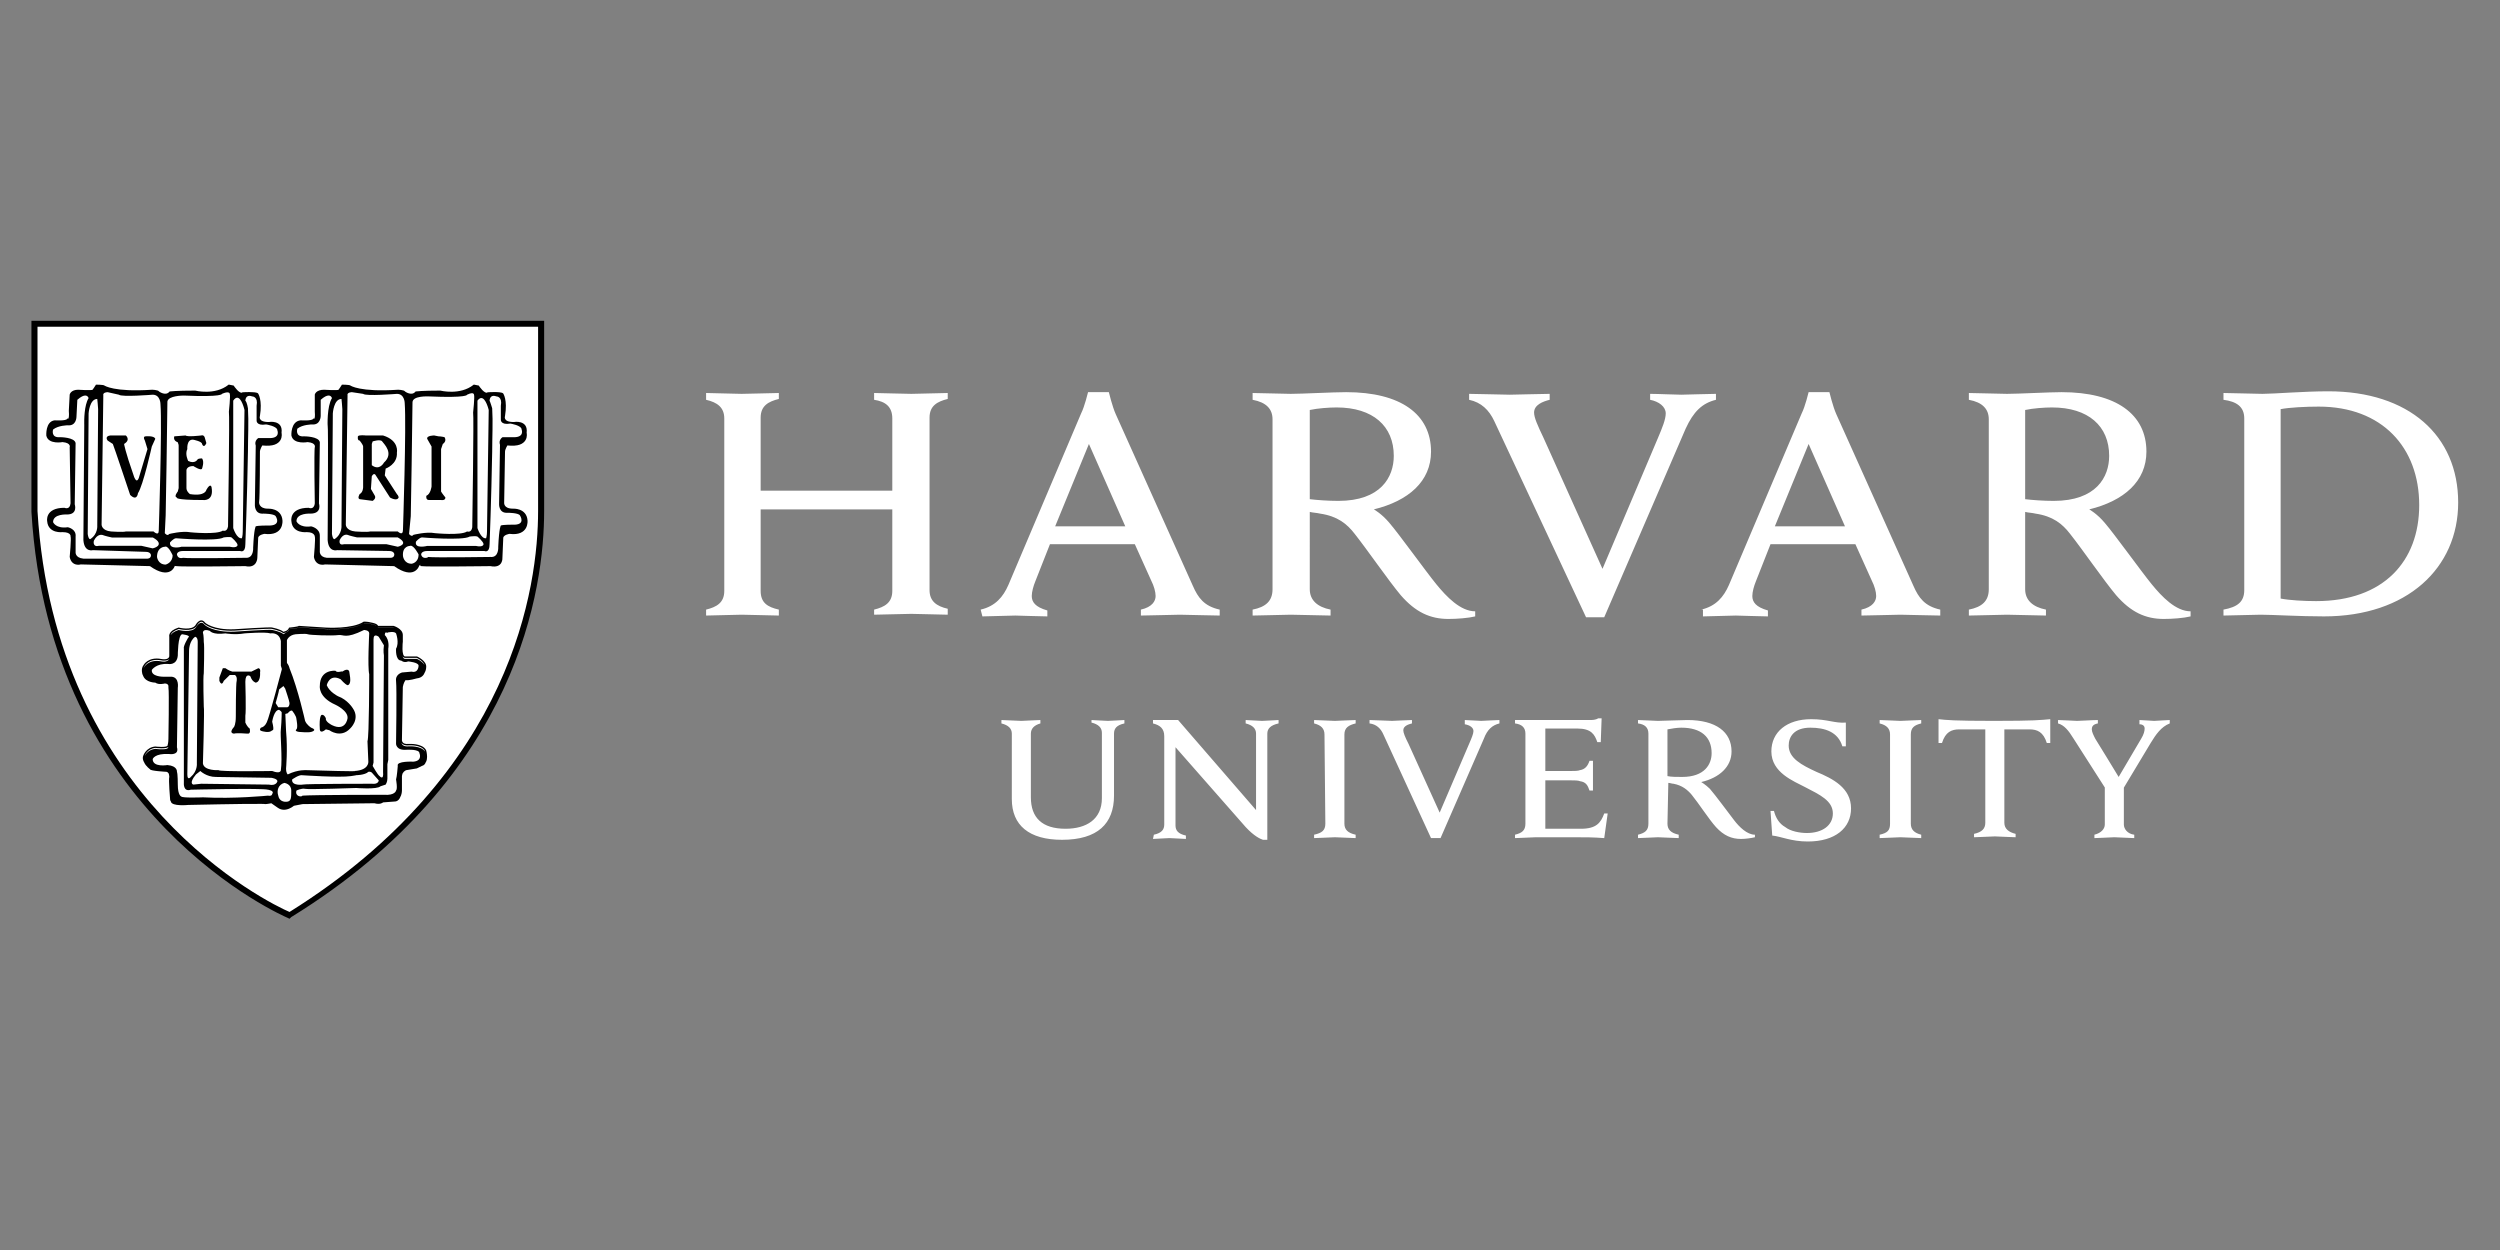 <svg width="240" height="120" viewBox="0 0 240 120" fill="none" xmlns="http://www.w3.org/2000/svg">
<rect x="0" y="0" width="240" height="120" fill="#808080" stroke="none"/>
<g clip-path="url(#clip0_4082_6231)">
<path d="M97.135 70.428C97.135 69.939 96.802 69.613 96.137 69.45V69.123C96.469 69.123 97.716 69.205 98.049 69.205C98.299 69.205 99.546 69.123 99.878 69.123V69.45C99.296 69.613 98.964 69.939 98.964 70.428V76.544C98.964 78.501 100.044 79.561 102.289 79.561C104.285 79.561 105.781 78.664 105.781 76.626V70.347C105.781 69.857 105.449 69.531 104.784 69.368V69.123C105.033 69.123 106.031 69.205 106.363 69.205C106.696 69.205 107.694 69.123 107.943 69.123V69.45C107.195 69.613 106.945 69.939 106.945 70.428V76.381C106.945 79.072 105.366 80.621 101.957 80.621C98.797 80.621 97.134 79.235 97.134 76.707L97.135 70.428ZM110.77 80.132C111.518 79.969 111.768 79.642 111.768 79.153V70.673C111.768 69.939 111.352 69.613 110.687 69.45V69.123H113.098L120.581 77.767V70.428C120.581 69.939 120.248 69.612 119.583 69.449V69.123C119.833 69.123 120.83 69.205 121.163 69.205C121.496 69.205 122.493 69.123 122.743 69.123V69.449C121.994 69.612 121.662 69.939 121.662 70.428V80.621H121.246C120.997 80.539 120.415 80.294 119.583 79.397L112.848 71.732V79.234C112.848 79.724 113.098 80.05 113.846 80.213V80.539C113.597 80.539 112.599 80.457 112.266 80.457C111.934 80.457 110.936 80.539 110.687 80.539L110.77 80.132ZM169.968 77.848H170.3C170.466 78.501 170.799 79.072 171.381 79.398C171.88 79.805 172.794 79.969 173.46 79.969C174.956 79.969 175.954 79.235 175.954 78.093C175.954 76.87 174.707 76.299 173.293 75.565C172.212 74.994 170.051 74.179 170.051 72.14C170.051 70.265 171.547 69.042 173.875 69.042C175.455 69.042 176.12 69.449 177.201 69.368V71.651H176.868C176.453 70.265 175.206 69.857 173.792 69.857C172.212 69.857 171.714 70.754 171.714 71.57C171.714 72.793 172.961 73.445 174.374 74.097C175.954 74.75 177.7 75.647 177.7 77.604C177.7 79.479 176.203 80.784 173.543 80.784C171.963 80.784 170.965 80.295 170.134 80.213L169.968 77.848ZM202.144 75.728L199.068 70.917C198.569 70.102 198.153 69.612 197.571 69.449V69.123C197.987 69.123 199.151 69.205 199.4 69.205C199.733 69.205 200.897 69.123 201.396 69.123V69.449C200.98 69.531 200.814 69.694 200.814 70.02C200.814 70.265 200.98 70.591 201.146 70.917C201.312 71.162 203.391 74.587 203.391 74.587L205.553 70.917C205.802 70.509 205.885 70.183 205.885 69.939C205.885 69.694 205.719 69.531 205.386 69.531V69.123C205.719 69.123 206.55 69.205 206.8 69.205C207.049 69.205 207.964 69.123 208.296 69.123V69.449C207.465 69.775 206.966 70.509 206.467 71.325L203.724 75.891M203.89 75.32V79.153C203.89 79.561 204.222 80.05 204.888 80.132V80.458C204.555 80.458 203.308 80.376 202.975 80.376C202.643 80.376 201.479 80.458 201.063 80.458V80.132C201.728 79.969 202.061 79.561 202.061 79.153V75.484M145.442 69.123H152.592C152.842 69.123 153.174 69.123 153.424 68.96H153.756L153.673 71.243H153.341C153.091 70.509 152.759 69.939 151.428 69.939H148.352V74.016H150.763C151.096 74.016 151.511 74.016 151.678 73.934C152.177 73.853 152.426 73.526 152.592 73.037H152.925V75.891H152.592C152.426 75.402 152.26 75.076 151.678 74.994C151.511 74.913 151.096 74.913 150.763 74.913H148.352V79.561H151.761C153.257 79.561 153.673 78.99 154.006 78.093H154.338L154.006 80.458C152.925 80.376 152.26 80.376 151.013 80.376H147.437C147.105 80.376 145.858 80.458 145.442 80.458V80.132C146.107 79.969 146.44 79.724 146.44 79.072V70.428C146.44 69.857 146.107 69.531 145.442 69.45L145.442 69.123ZM127.15 70.509C127.15 69.939 126.818 69.612 126.153 69.449V69.123C126.568 69.123 127.732 69.205 128.148 69.205C128.481 69.205 129.728 69.123 130.143 69.123V69.449C129.478 69.612 129.063 69.857 129.063 70.509V79.071C129.063 79.642 129.395 79.968 130.143 80.131V80.457C129.728 80.457 128.564 80.376 128.148 80.376C127.815 80.376 126.568 80.457 126.153 80.457V80.131C126.901 79.968 127.233 79.724 127.233 79.071L127.15 70.509ZM181.444 70.509C181.444 69.939 181.111 69.612 180.446 69.449V69.123C180.862 69.123 182.109 69.205 182.441 69.205C182.774 69.205 184.021 69.123 184.437 69.123V69.449C183.772 69.612 183.439 69.857 183.439 70.509V79.071C183.439 79.642 183.772 79.968 184.437 80.131V80.457C184.021 80.457 182.857 80.376 182.441 80.376C182.109 80.376 180.862 80.457 180.446 80.457V80.131C181.194 79.968 181.444 79.724 181.444 79.071V70.509ZM191.421 69.205C187.513 69.205 186.848 69.123 186.099 69.041V71.325H186.432C186.764 70.265 187.346 70.02 188.095 70.02H190.589V78.99C190.589 79.561 190.256 79.887 189.508 80.05V80.376C189.924 80.376 191.171 80.294 191.504 80.294C191.836 80.294 193.083 80.376 193.499 80.376V80.05C192.834 79.887 192.418 79.56 192.418 78.99V70.02H194.829C195.578 70.02 196.16 70.265 196.492 71.325H196.825V69.041C195.91 69.123 195.328 69.205 191.421 69.205ZM160.076 79.071C160.076 79.642 160.408 79.968 161.157 80.131V80.457C160.741 80.457 159.494 80.376 159.161 80.376C158.829 80.376 157.665 80.457 157.249 80.457V80.131C157.914 79.968 158.247 79.724 158.247 79.071V70.428C158.247 69.857 157.914 69.531 157.249 69.449V69.123C157.665 69.123 158.829 69.205 159.161 69.205C159.743 69.205 161.323 69.123 161.988 69.123C164.732 69.123 166.228 70.265 166.228 72.14C166.228 73.608 165.064 74.668 163.318 75.076C163.318 75.076 163.734 75.32 164.15 75.728C164.649 76.299 165.979 78.093 166.478 78.745C166.977 79.397 167.725 80.132 168.473 80.132V80.376C168.141 80.458 167.559 80.539 167.143 80.539C166.228 80.539 165.48 80.213 164.732 79.398C164.067 78.664 163.069 77.114 162.404 76.299C161.988 75.81 161.489 75.402 160.658 75.239C160.492 75.239 160.325 75.157 160.159 75.157L160.076 79.071ZM160.076 74.505C160.408 74.586 160.99 74.586 161.489 74.586C163.651 74.586 164.316 73.363 164.316 72.303C164.316 70.754 163.318 69.857 161.406 69.857C160.99 69.857 160.491 69.938 160.076 70.02V74.505ZM132.805 70.509C132.556 69.938 132.14 69.53 131.475 69.449V69.123C131.89 69.123 133.304 69.204 133.636 69.204C133.886 69.204 135.133 69.123 135.549 69.123V69.449C135.216 69.53 134.717 69.694 134.717 70.101C134.717 70.346 134.884 70.754 135.216 71.406L138.209 78.011L141.036 71.406C141.286 70.835 141.452 70.427 141.452 70.183C141.452 69.857 141.119 69.612 140.62 69.53V69.123C140.953 69.123 141.868 69.204 142.2 69.204C142.45 69.204 143.53 69.123 143.946 69.123V69.449C143.281 69.612 142.782 70.02 142.45 70.917L138.292 80.457H137.378L132.805 70.509ZM143.447 40.419C142.948 39.359 142.2 38.626 141.036 38.381V37.81C141.784 37.81 144.362 37.892 144.944 37.892C145.443 37.892 147.937 37.81 148.768 37.81V38.381C148.103 38.544 147.272 38.87 147.272 39.604C147.272 40.093 147.604 40.827 148.186 42.05L153.84 54.608L159.161 42.05C159.577 41.072 159.91 40.256 159.91 39.685C159.91 39.033 159.245 38.544 158.413 38.381V37.81C159.161 37.81 160.824 37.892 161.406 37.892C161.905 37.892 163.901 37.81 164.732 37.81V38.381C163.402 38.707 162.57 39.522 161.822 41.153L154.006 59.256H152.26L143.447 40.419ZM67.785 58.522C68.783 58.278 69.531 57.87 69.531 56.728V40.175C69.531 39.115 68.866 38.626 67.785 38.381V37.728C68.284 37.728 70.612 37.81 71.194 37.81C71.859 37.81 74.27 37.728 74.769 37.728V38.299C73.772 38.544 73.023 38.952 73.023 40.093V47.106H85.661V40.175C85.661 39.033 84.996 38.544 83.915 38.381V37.728C84.414 37.728 86.825 37.81 87.49 37.81C88.072 37.81 90.4 37.728 90.982 37.728V38.299C89.984 38.544 89.236 38.952 89.236 40.093V56.647C89.236 57.707 89.901 58.196 90.982 58.441V59.011C90.483 59.011 88.072 58.93 87.49 58.93C86.825 58.93 84.497 59.011 83.915 59.011V58.522C84.912 58.278 85.661 57.87 85.661 56.728V48.9H73.023V56.728C73.023 57.87 73.688 58.278 74.769 58.522V59.093C74.27 59.093 71.776 59.011 71.194 59.011C70.612 59.011 68.367 59.093 67.785 59.093V58.522ZM213.454 58.522C214.784 58.278 215.449 57.788 215.449 56.647V40.175C215.449 39.033 214.701 38.544 213.454 38.381V37.728C214.202 37.728 216.53 37.81 217.195 37.81C218.276 37.81 221.186 37.565 223.514 37.565C231.247 37.565 235.985 41.806 235.985 48.248C235.985 54.526 231.08 59.174 223.098 59.174C220.77 59.174 218.11 59.011 217.029 59.011C216.364 59.011 214.202 59.093 213.454 59.093V58.522ZM218.941 57.462C219.773 57.625 221.186 57.707 222.35 57.707C228.835 57.707 232.244 53.874 232.244 48.492C232.244 42.947 228.669 39.034 222.599 39.034C221.352 39.034 219.773 39.115 218.941 39.278V57.462ZM125.738 56.565C125.738 57.625 126.487 58.278 127.734 58.522V59.093C126.986 59.093 124.658 59.011 123.909 59.011C123.327 59.011 120.999 59.093 120.251 59.093V58.522C121.498 58.278 122.163 57.707 122.163 56.565V40.256C122.163 39.278 121.581 38.626 120.251 38.381V37.729C120.999 37.729 123.244 37.81 123.909 37.81C124.99 37.81 127.983 37.647 129.231 37.647C134.469 37.647 137.379 39.767 137.379 43.355C137.379 46.209 135.217 48.085 131.891 48.9C131.891 48.9 132.639 49.308 133.388 50.205C134.302 51.265 136.88 54.853 137.878 56.076C138.875 57.299 140.206 58.686 141.619 58.686V59.175C140.954 59.338 139.873 59.419 139.042 59.419C137.296 59.419 135.882 58.767 134.469 57.136C133.305 55.75 131.226 52.733 130.062 51.265C129.314 50.286 128.399 49.553 126.736 49.308C126.404 49.226 126.071 49.226 125.739 49.145L125.738 56.565ZM125.738 47.922C126.404 48.003 127.484 48.085 128.482 48.085C132.556 48.085 133.803 45.802 133.803 43.763C133.803 40.909 131.808 39.115 128.316 39.115C127.568 39.115 126.487 39.196 125.738 39.359V47.922ZM194.415 56.565C194.415 57.625 195.164 58.278 196.411 58.522V59.093C195.663 59.093 193.335 59.011 192.669 59.011C192.087 59.011 189.759 59.093 189.011 59.093V58.522C190.258 58.278 190.923 57.707 190.923 56.565V40.256C190.923 39.278 190.341 38.626 189.011 38.381V37.729C189.759 37.729 192.004 37.81 192.669 37.81C193.75 37.81 196.743 37.647 197.908 37.647C203.146 37.647 206.056 39.767 206.056 43.355C206.056 46.209 203.894 48.085 200.568 48.9C200.568 48.9 201.316 49.308 202.065 50.205C202.979 51.265 205.557 54.853 206.555 56.076C207.552 57.299 208.883 58.686 210.296 58.686V59.175C209.631 59.338 208.55 59.419 207.719 59.419C205.973 59.419 204.559 58.767 203.146 57.136C201.982 55.75 199.903 52.733 198.739 51.265C197.991 50.286 197.076 49.553 195.413 49.308C195.081 49.226 194.748 49.226 194.415 49.145L194.415 56.565ZM194.415 47.922C195.081 48.003 196.161 48.085 197.159 48.085C201.233 48.085 202.48 45.802 202.48 43.763C202.48 40.909 200.485 39.115 196.993 39.115C196.245 39.115 195.164 39.196 194.415 39.359V47.922ZM94.143 58.522C95.557 58.196 96.305 57.299 96.804 56.157L103.788 39.686C104.121 39.033 104.453 37.647 104.453 37.647H106.449C106.449 37.647 106.781 39.033 107.114 39.767L114.514 56.239C115.013 57.381 115.595 58.196 117.091 58.522V59.093C116.26 59.093 113.849 59.011 113.267 59.011C112.685 59.011 110.357 59.093 109.525 59.093V58.522C110.606 58.278 110.939 57.707 110.939 57.218C110.939 56.81 110.772 56.239 110.523 55.75L108.943 52.243H100.795L99.382 55.831C99.215 56.239 99.049 56.81 99.049 57.218C99.049 57.788 99.382 58.278 100.545 58.604V59.175C99.797 59.175 97.885 59.093 97.469 59.093L94.31 59.175L94.143 58.522ZM108.028 50.531L104.536 42.621L101.294 50.531H108.028ZM163.318 58.522C164.731 58.196 165.479 57.299 165.978 56.157L172.962 39.686C173.295 39.033 173.627 37.647 173.627 37.647H175.623C175.623 37.647 175.955 39.033 176.288 39.767L183.688 56.239C184.187 57.381 184.769 58.196 186.265 58.522V59.093C185.434 59.093 183.023 59.011 182.441 59.011C181.859 59.011 179.531 59.093 178.699 59.093V58.522C179.78 58.278 180.113 57.707 180.113 57.218C180.113 56.81 179.946 56.239 179.697 55.75L178.117 52.243H169.969L168.556 55.831C168.389 56.239 168.223 56.81 168.223 57.218C168.223 57.788 168.556 58.278 169.72 58.604V59.175C168.971 59.175 167.059 59.093 166.643 59.093L163.484 59.175V58.522H163.318ZM177.119 50.531L173.627 42.621L170.385 50.531H177.119Z" fill="white"/>
<path d="M3.349 31.125H51.987V49.146C51.987 57.381 48.827 74.913 27.875 87.96C27.875 87.96 5.094 78.665 3.348 49.146L3.349 31.125Z" fill="white"/>
<path d="M19.343 59.555C19.221 59.55 19.115 59.61 19.03 59.683C18.863 59.824 18.764 60.019 18.759 60.03C18.573 60.285 18.183 60.349 17.828 60.339C17.474 60.329 17.169 60.25 17.169 60.25L17.149 60.245L17.13 60.251C16.62 60.418 16.393 60.63 16.3 60.813C16.253 60.905 16.242 60.988 16.242 61.047C16.242 61.094 16.248 61.115 16.251 61.129V62.997C16.233 63.1 16.184 63.163 16.117 63.207C16.048 63.252 15.957 63.276 15.865 63.285C15.681 63.304 15.503 63.266 15.503 63.266H15.501C14.862 63.141 14.423 63.288 14.15 63.47C13.881 63.649 13.774 63.858 13.77 63.865C13.496 64.228 13.678 64.738 13.678 64.738V64.741C13.695 64.787 13.716 64.831 13.739 64.871C13.739 64.872 13.742 64.881 13.742 64.881C13.992 65.533 14.907 65.532 14.907 65.532C15.239 65.777 15.821 65.614 15.821 65.614C15.992 65.614 16.091 65.683 16.152 65.771C16.183 65.891 16.169 66.012 16.169 66.012L16.167 66.026L16.17 66.039C16.176 66.061 16.187 66.174 16.193 66.329C16.198 66.484 16.201 66.688 16.203 66.924C16.206 67.398 16.204 67.999 16.199 68.59C16.189 69.772 16.168 70.914 16.168 70.914C16.168 71.313 16.089 71.546 16.089 71.546L16.086 71.556V71.567C16.086 71.587 16.079 71.597 16.056 71.615C16.034 71.632 15.994 71.652 15.941 71.665C15.835 71.693 15.683 71.704 15.53 71.704C15.225 71.704 14.915 71.664 14.915 71.664L14.907 71.662L14.899 71.664C14.033 71.749 13.765 72.511 13.762 72.519V72.521C13.693 72.679 13.699 72.84 13.746 72.984C13.769 73.057 13.803 73.126 13.841 73.191C13.996 73.561 14.408 73.851 14.408 73.851C14.408 74.014 15.988 74.094 15.988 74.094C16.084 74.118 16.149 74.184 16.198 74.263C16.203 74.278 16.208 74.291 16.212 74.306C16.251 74.449 16.251 74.583 16.251 74.583C16.239 74.627 16.235 74.675 16.232 74.746C16.228 74.825 16.227 74.923 16.229 75.032C16.232 75.252 16.245 75.52 16.261 75.781C16.292 76.302 16.334 76.791 16.334 76.791L16.336 76.794V76.797C16.345 76.849 16.37 76.894 16.402 76.934C16.402 76.934 16.404 76.948 16.404 76.948C16.487 77.438 18.067 77.275 18.067 77.275C18.067 77.275 23.604 77.149 25.1 77.173C25.314 77.176 25.445 77.183 25.465 77.194C25.632 77.194 26.048 77.112 26.048 77.112L26.63 77.52C26.863 77.698 27.106 77.749 27.328 77.735C27.372 77.733 27.417 77.727 27.459 77.719C27.886 77.644 28.21 77.356 28.21 77.356L29.041 77.194C29.207 77.194 35.943 77.112 35.943 77.112C36.525 77.275 36.774 77.03 36.774 77.03L37.854 76.948C37.895 76.948 37.934 76.945 37.971 76.939C38.235 76.891 38.371 76.684 38.442 76.482C38.463 76.442 38.485 76.401 38.5 76.361C38.588 76.123 38.586 75.889 38.586 75.889V74.51C38.6 74.401 38.626 74.316 38.654 74.239C38.806 73.977 39.018 73.932 39.018 73.932L40.015 73.768L40.515 73.524C40.707 73.477 40.808 73.346 40.866 73.187C40.881 73.164 40.897 73.142 40.908 73.118C40.977 72.974 40.998 72.807 40.998 72.648C40.998 72.331 40.912 72.038 40.912 72.038L40.91 72.032L40.908 72.025C40.726 71.668 40.306 71.523 39.944 71.46C39.581 71.397 39.262 71.418 39.262 71.418H39.26C38.86 71.458 38.709 71.345 38.64 71.235C38.571 71.125 38.586 71.006 38.586 71.006V71.001L38.671 65.948C38.703 65.758 38.76 65.607 38.815 65.484C38.88 65.362 38.935 65.288 38.935 65.288C39.185 65.37 40.015 65.124 40.015 65.124C40.493 65.077 40.692 64.79 40.779 64.552C40.786 64.539 40.798 64.525 40.804 64.511C40.914 64.285 40.913 64.078 40.913 64.071C40.958 63.752 40.731 63.487 40.506 63.309C40.279 63.129 40.043 63.025 40.043 63.025L40.03 63.019H38.862C38.83 63.012 38.804 62.995 38.776 62.96C38.748 62.923 38.721 62.869 38.702 62.803C38.662 62.672 38.643 62.495 38.638 62.319C38.628 61.969 38.669 61.627 38.669 61.627L38.671 61.622V60.966C38.671 60.649 38.44 60.426 38.222 60.288C38.005 60.149 37.791 60.087 37.791 60.087L37.781 60.084H36.298C36.265 60.029 36.227 59.976 36.172 59.94C36.098 59.894 36.013 59.859 35.931 59.832C35.768 59.779 35.618 59.759 35.618 59.759C35.347 59.675 34.944 59.676 34.944 59.676H34.923L34.905 59.687C34.387 60.039 33.479 60.186 32.705 60.237C31.93 60.287 31.29 60.248 31.29 60.248L28.682 60.082L28.659 60.103C28.667 60.096 28.651 60.109 28.624 60.117C28.597 60.126 28.558 60.137 28.515 60.146C28.428 60.164 28.318 60.182 28.21 60.197C27.993 60.227 27.786 60.248 27.786 60.248L27.744 60.251L27.729 60.292C27.657 60.503 27.44 60.576 27.44 60.576L27.211 60.652C27.059 60.526 26.822 60.43 26.597 60.362C26.36 60.292 26.163 60.253 26.154 60.251C26.152 60.25 26.15 60.249 26.149 60.248C26.141 60.245 26.133 60.243 26.126 60.241C26.112 60.238 26.099 60.236 26.082 60.235C26.048 60.232 26.005 60.231 25.951 60.23C25.843 60.229 25.696 60.232 25.522 60.238C25.174 60.25 24.719 60.272 24.267 60.297C23.363 60.348 22.471 60.41 22.469 60.41C21.438 60.451 20.742 60.288 20.305 60.119C19.867 59.949 19.694 59.778 19.694 59.778C19.584 59.631 19.463 59.56 19.343 59.555ZM19.338 59.689C19.411 59.692 19.495 59.732 19.592 59.864L19.593 59.867L19.597 59.872C19.597 59.872 19.798 60.066 20.254 60.243C20.71 60.42 21.426 60.585 22.474 60.544H22.479C22.479 60.544 23.371 60.482 24.275 60.431C24.727 60.406 25.181 60.384 25.527 60.372C25.7 60.367 25.847 60.363 25.951 60.364C26.003 60.364 26.044 60.367 26.071 60.369C26.082 60.37 26.09 60.371 26.095 60.372L26.099 60.375L26.118 60.38C26.118 60.38 26.324 60.42 26.56 60.49C26.795 60.56 27.062 60.667 27.166 60.769L27.195 60.797L27.484 60.703C27.484 60.703 27.661 60.602 27.781 60.425C27.689 60.645 27.461 60.721 27.461 60.721L27.213 60.885C26.963 60.64 26.131 60.477 26.131 60.477C26.048 60.396 22.473 60.64 22.473 60.64C20.394 60.721 19.645 59.988 19.645 59.988C19.23 59.418 18.814 60.232 18.814 60.232C18.398 60.803 17.151 60.477 17.151 60.477C16.691 60.628 16.485 60.812 16.389 60.968C16.396 60.94 16.406 60.908 16.424 60.874C16.496 60.732 16.69 60.542 17.166 60.383C17.192 60.39 17.47 60.463 17.827 60.473C18.2 60.483 18.641 60.424 18.871 60.108L18.874 60.105L18.877 60.1C18.877 60.1 18.978 59.903 19.119 59.783C19.19 59.723 19.266 59.686 19.338 59.689ZM34.964 59.812C34.993 59.812 35.37 59.816 35.589 59.888L35.595 59.89L35.6 59.891C35.6 59.891 35.742 59.911 35.891 59.96C35.965 59.984 36.041 60.015 36.1 60.052C36.11 60.058 36.115 60.065 36.123 60.071C35.923 59.95 35.61 59.905 35.61 59.905C35.361 59.824 34.944 59.824 34.944 59.824C33.863 60.558 31.285 60.396 31.285 60.396L28.708 60.232C28.626 60.312 27.823 60.393 27.804 60.394C27.807 60.389 27.812 60.384 27.815 60.379C27.827 60.378 28.018 60.359 28.231 60.329C28.341 60.314 28.453 60.296 28.546 60.277C28.592 60.267 28.633 60.256 28.668 60.245C28.687 60.238 28.702 60.227 28.718 60.219L31.282 60.38C31.282 60.38 31.932 60.422 32.716 60.371C33.491 60.32 34.399 60.184 34.964 59.812ZM36.266 60.218H37.76C37.765 60.219 37.883 60.264 38.021 60.334C37.882 60.266 37.771 60.232 37.771 60.232H36.274C36.272 60.227 36.268 60.223 36.266 60.218ZM38.049 60.348C38.085 60.367 38.114 60.377 38.151 60.401C38.161 60.407 38.17 60.416 38.181 60.423C38.136 60.395 38.092 60.37 38.049 60.348ZM38.642 62.994C38.651 63.009 38.658 63.026 38.669 63.04C38.712 63.095 38.769 63.138 38.84 63.151L38.846 63.153H39.999C40.009 63.157 40.216 63.251 40.421 63.414C40.565 63.528 40.692 63.672 40.749 63.83C40.601 63.595 40.326 63.415 40.158 63.322C40.074 63.275 40.015 63.25 40.015 63.25H38.853C38.751 63.23 38.685 63.131 38.642 62.994ZM16.279 63.242C16.07 63.63 15.488 63.494 15.488 63.494C14.241 63.249 13.826 64.066 13.826 64.066C13.814 64.08 13.808 64.096 13.798 64.112C13.817 64.052 13.842 63.993 13.882 63.941L13.889 63.931C13.889 63.931 13.984 63.744 14.23 63.58C14.476 63.416 14.869 63.278 15.476 63.396C15.476 63.396 15.67 63.439 15.881 63.417C15.987 63.406 16.1 63.381 16.195 63.318C16.226 63.298 16.253 63.271 16.279 63.242ZM38.535 71.315C38.635 71.465 38.854 71.593 39.274 71.552C39.274 71.552 39.579 71.533 39.923 71.592C40.267 71.652 40.634 71.79 40.786 72.084C40.786 72.086 40.795 72.127 40.798 72.14C40.409 71.575 39.269 71.648 39.269 71.648C38.725 71.701 38.575 71.478 38.535 71.315ZM16.162 71.699C16.161 71.703 16.154 71.729 16.154 71.729C16.154 71.77 16.135 71.804 16.101 71.831C16.067 71.858 16.018 71.878 15.959 71.893C15.609 71.985 14.907 71.893 14.907 71.893C14.305 71.952 14.01 72.35 13.892 72.567C13.892 72.567 14.123 71.877 14.914 71.798C14.928 71.799 15.222 71.838 15.532 71.838C15.691 71.838 15.849 71.828 15.977 71.794C16.041 71.778 16.099 71.755 16.145 71.72C16.152 71.714 16.156 71.706 16.162 71.699ZM21.955 36.92L21.93 36.941C20.633 37.975 18.748 37.499 18.748 37.499L18.739 37.497H18.731C16.9 37.497 16.31 37.578 16.31 37.578L16.284 37.583L16.268 37.602C16.079 37.825 15.847 37.822 15.643 37.765C15.444 37.709 15.293 37.599 15.286 37.594C15.248 37.541 15.188 37.51 15.123 37.487C15.05 37.462 14.965 37.447 14.884 37.437C14.723 37.415 14.574 37.414 14.574 37.414H14.571L14.569 37.416C12.745 37.538 11.607 37.435 10.929 37.304C10.589 37.239 10.365 37.166 10.227 37.11C10.089 37.054 10.04 37.019 10.04 37.019L10.049 37.027C10.022 37.002 9.997 36.992 9.966 36.983C9.935 36.974 9.899 36.967 9.86 36.961C9.782 36.949 9.69 36.942 9.6 36.937C9.421 36.926 9.253 36.925 9.253 36.925H9.211L9.191 36.962C9.119 37.104 8.895 37.401 8.878 37.424C8.868 37.427 8.845 37.434 8.805 37.438C8.758 37.443 8.697 37.447 8.628 37.449C8.49 37.453 8.319 37.451 8.153 37.446C7.822 37.436 7.512 37.416 7.512 37.416L7.509 37.414H7.507C7.16 37.414 6.952 37.525 6.835 37.639C6.718 37.754 6.692 37.876 6.692 37.876L6.69 37.881L6.607 39.44V39.445C6.649 39.929 6.599 40.125 6.565 40.178C6.548 40.204 6.548 40.199 6.547 40.199L6.491 40.162L6.452 40.218C6.43 40.25 6.347 40.293 6.229 40.318C6.111 40.343 5.965 40.356 5.821 40.361C5.535 40.371 5.268 40.352 5.268 40.352L5.261 40.35L5.255 40.352C5.029 40.374 4.86 40.482 4.742 40.627C4.623 40.772 4.552 40.951 4.509 41.126C4.423 41.474 4.446 41.809 4.446 41.809V41.817C4.491 42.038 4.62 42.194 4.781 42.293C4.941 42.393 5.133 42.441 5.316 42.462C5.673 42.503 5.985 42.444 6.003 42.441H6.005C6.448 42.481 6.608 42.615 6.668 42.723C6.727 42.831 6.694 42.925 6.694 42.925L6.69 42.935V42.946C6.69 43.115 6.712 44.456 6.733 45.76C6.753 47.06 6.773 48.31 6.773 48.32C6.753 48.494 6.706 48.604 6.65 48.672C6.594 48.739 6.53 48.769 6.465 48.782C6.334 48.807 6.203 48.756 6.203 48.756L6.19 48.749H6.177C5.247 48.749 4.819 49.068 4.641 49.396C4.463 49.723 4.53 50.046 4.53 50.049C4.576 50.641 4.957 50.914 5.315 51.021C5.674 51.127 6.018 51.084 6.018 51.084L6.01 51.086C6.455 51.086 6.637 51.201 6.715 51.303C6.792 51.404 6.775 51.497 6.775 51.497L6.771 51.517L6.781 51.538C6.778 51.532 6.791 51.58 6.794 51.642C6.797 51.704 6.799 51.786 6.797 51.881C6.794 52.07 6.78 52.309 6.765 52.543C6.734 53.011 6.692 53.459 6.692 53.459V53.467L6.694 53.477C6.78 53.946 7.057 54.138 7.306 54.193C7.536 54.245 7.726 54.192 7.756 54.184H7.759L14.396 54.348C15.343 55.025 15.955 55.044 16.322 54.859C16.672 54.682 16.765 54.365 16.776 54.329L16.892 54.346C16.966 54.358 17.111 54.365 17.323 54.37C17.536 54.376 17.812 54.379 18.129 54.381C18.763 54.386 19.564 54.383 20.354 54.378C21.144 54.373 21.924 54.365 22.517 54.359C23.106 54.353 23.51 54.348 23.549 54.348H23.554C23.827 54.407 24.04 54.394 24.204 54.332C24.371 54.269 24.484 54.157 24.558 54.041C24.704 53.809 24.704 53.553 24.704 53.55V53.547L24.787 51.604C24.821 51.476 24.962 51.383 25.108 51.325C25.25 51.27 25.378 51.252 25.388 51.25C26.311 51.37 26.763 51.051 26.961 50.694C27.16 50.338 27.116 49.957 27.116 49.954V49.952C27.072 49.359 26.713 49.066 26.375 48.938C26.037 48.809 25.712 48.833 25.712 48.833L25.717 48.831C25.277 48.831 25.074 48.681 24.972 48.535C24.87 48.39 24.87 48.25 24.87 48.248V48.247C24.893 48.105 24.907 47.753 24.918 47.277C24.93 46.794 24.938 46.198 24.943 45.617C24.953 44.455 24.954 43.354 24.954 43.354C24.954 43.254 25.012 43.093 25.073 42.964C25.126 42.851 25.166 42.785 25.178 42.765C25.69 42.816 26.081 42.786 26.355 42.69C26.642 42.59 26.818 42.426 26.919 42.255C27.119 41.917 27.03 41.561 27.028 41.553C27.066 41.246 27.019 41.015 26.909 40.854C26.797 40.689 26.631 40.597 26.464 40.548C26.142 40.453 25.82 40.511 25.8 40.514C25.231 40.514 25.036 40.36 24.967 40.224C24.898 40.089 24.949 39.952 24.949 39.952L24.951 39.945L24.953 39.938C25.078 39.157 25.037 38.618 24.962 38.273C24.888 37.927 24.774 37.769 24.774 37.769L24.767 37.76L24.756 37.752C24.671 37.696 24.549 37.675 24.401 37.659C24.252 37.644 24.081 37.639 23.918 37.639C23.593 37.639 23.301 37.659 23.301 37.659L23.28 37.661L23.265 37.672C23.206 37.716 23.142 37.711 23.053 37.667C22.964 37.623 22.864 37.539 22.773 37.446C22.592 37.258 22.449 37.038 22.449 37.038L22.432 37.014L21.955 36.92ZM45.485 36.92L45.461 36.941C44.163 37.975 42.278 37.499 42.278 37.499L42.27 37.497H42.26C40.512 37.497 39.923 37.578 39.923 37.578L39.897 37.583L39.881 37.602C39.692 37.825 39.46 37.822 39.256 37.765C39.059 37.71 38.911 37.604 38.9 37.596C38.863 37.541 38.802 37.51 38.736 37.487C38.662 37.462 38.578 37.447 38.497 37.437C38.336 37.415 38.187 37.414 38.187 37.414H38.184L38.182 37.416C36.358 37.538 35.22 37.435 34.541 37.304C34.202 37.239 33.978 37.166 33.84 37.11C33.702 37.054 33.653 37.019 33.653 37.019L33.661 37.027C33.635 37.002 33.608 36.992 33.577 36.983C33.546 36.974 33.512 36.967 33.473 36.961C33.395 36.949 33.301 36.942 33.212 36.937C33.032 36.926 32.866 36.925 32.866 36.925H32.824L32.804 36.962C32.731 37.104 32.505 37.404 32.489 37.425C32.478 37.429 32.456 37.434 32.416 37.438C32.369 37.443 32.309 37.447 32.24 37.449C32.103 37.453 31.932 37.451 31.766 37.446C31.435 37.436 31.123 37.416 31.123 37.416L31.122 37.414H31.12C30.733 37.414 30.506 37.522 30.378 37.636C30.25 37.75 30.22 37.876 30.22 37.876V39.526C30.261 39.969 30.21 40.145 30.18 40.186C30.165 40.206 30.166 40.199 30.163 40.199C30.161 40.198 30.159 40.199 30.159 40.199L30.103 40.162L30.064 40.218C30.043 40.249 29.96 40.293 29.842 40.318C29.724 40.343 29.576 40.356 29.433 40.361C29.146 40.371 28.879 40.351 28.879 40.351L28.874 40.35L28.868 40.351C28.623 40.373 28.438 40.479 28.307 40.624C28.177 40.768 28.098 40.949 28.049 41.124C27.952 41.473 27.974 41.809 27.974 41.809V41.812L27.976 41.817C28.021 42.038 28.15 42.193 28.311 42.293C28.471 42.392 28.662 42.441 28.845 42.462C29.201 42.503 29.515 42.444 29.533 42.441H29.535C29.978 42.481 30.137 42.615 30.196 42.723C30.255 42.831 30.224 42.925 30.224 42.925L30.222 42.927V42.93C30.206 42.992 30.202 43.097 30.196 43.267C30.19 43.438 30.186 43.663 30.185 43.924C30.181 44.444 30.183 45.108 30.188 45.76C30.198 47.06 30.22 48.31 30.22 48.319C30.201 48.494 30.151 48.604 30.095 48.671C30.039 48.739 29.976 48.769 29.91 48.781C29.779 48.807 29.65 48.756 29.65 48.756L29.637 48.749H29.623C28.693 48.749 28.265 49.068 28.087 49.396C27.909 49.723 27.976 50.046 27.976 50.049C28.022 50.641 28.402 50.914 28.76 51.02C29.12 51.127 29.465 51.084 29.465 51.084L29.457 51.086C29.859 51.086 30.041 51.2 30.131 51.306C30.221 51.411 30.22 51.508 30.22 51.508V51.524L30.227 51.538C30.224 51.532 30.236 51.58 30.24 51.642C30.243 51.703 30.243 51.786 30.241 51.88C30.238 52.07 30.224 52.309 30.209 52.543C30.178 53.011 30.137 53.459 30.137 53.459L30.136 53.467L30.137 53.476C30.224 53.945 30.502 54.138 30.751 54.193C30.982 54.245 31.172 54.194 31.201 54.185H31.204L37.841 54.349C38.789 55.026 39.399 55.045 39.765 54.86C40.119 54.682 40.233 54.343 40.243 54.311L40.244 54.309C40.274 54.253 40.338 54.226 40.37 54.226C40.386 54.226 40.384 54.23 40.381 54.225C40.378 54.22 40.384 54.223 40.37 54.252L40.329 54.333L40.42 54.347C40.494 54.36 40.639 54.366 40.852 54.371C41.064 54.377 41.34 54.381 41.657 54.383C42.292 54.387 43.092 54.384 43.882 54.379C44.672 54.374 45.451 54.367 46.043 54.36C46.636 54.354 47.047 54.349 47.083 54.349C47.375 54.408 47.598 54.394 47.766 54.332C47.938 54.269 48.05 54.157 48.119 54.039C48.256 53.803 48.231 53.54 48.231 53.54L48.232 53.55L48.315 51.603C48.349 51.476 48.489 51.382 48.635 51.325C48.778 51.269 48.908 51.252 48.916 51.251C49.839 51.371 50.291 51.05 50.489 50.694C50.688 50.337 50.642 49.958 50.642 49.955V49.952C50.598 49.358 50.241 49.066 49.903 48.937C49.565 48.809 49.239 48.832 49.239 48.832L49.246 48.831C48.762 48.831 48.564 48.679 48.473 48.536C48.382 48.393 48.4 48.254 48.4 48.254V48.246C48.4 47.764 48.482 43.355 48.482 43.355V43.353C48.482 43.253 48.54 43.092 48.601 42.963C48.654 42.85 48.696 42.785 48.708 42.764C49.22 42.815 49.611 42.785 49.885 42.689C50.172 42.589 50.348 42.425 50.449 42.254C50.649 41.916 50.56 41.56 50.558 41.552C50.596 41.246 50.547 41.014 50.438 40.853C50.325 40.688 50.159 40.596 49.993 40.547C49.669 40.452 49.346 40.511 49.328 40.514C48.759 40.514 48.566 40.359 48.497 40.224C48.428 40.089 48.479 39.952 48.479 39.952L48.482 39.938C48.608 39.157 48.567 38.618 48.492 38.273C48.417 37.927 48.304 37.769 48.304 37.769L48.296 37.76L48.286 37.752C48.201 37.696 48.078 37.675 47.93 37.659C47.782 37.643 47.61 37.638 47.448 37.638C47.123 37.638 46.829 37.659 46.829 37.659L46.81 37.661L46.794 37.672C46.734 37.716 46.671 37.711 46.582 37.667C46.494 37.623 46.392 37.539 46.301 37.446C46.12 37.258 45.978 37.038 45.978 37.038L45.962 37.014L45.485 36.92Z" fill="black"/>
<path d="M27.794 88.202L27.628 88.121C27.462 88.039 4.764 78.417 3.018 49.143V30.795H52.238V49.061C52.238 56.237 49.91 74.503 27.96 88.039L27.794 88.202ZM3.6 31.365V49.06C5.262 76.784 25.882 86.733 27.794 87.548C49.328 74.094 51.657 56.154 51.657 49.06V31.365H3.6Z" fill="black"/>
<path d="M10.334 37.648C10.334 37.648 9.835 37.648 9.918 37.974L9.753 50.369C9.753 50.369 9.752 50.94 10.667 51.022C10.667 51.022 11.83 51.103 12.08 51.022H14.741C14.741 51.022 15.24 51.51 15.24 50.939C15.24 50.939 15.572 40.91 15.405 38.79C15.405 38.79 15.405 37.892 14.657 37.892C14.657 37.892 11.665 38.136 11.415 37.892L10.334 37.648ZM21.875 37.667C21.765 37.658 21.589 37.688 21.308 37.81C21.308 37.81 21.393 38.138 17.651 37.974C17.568 37.974 16.154 37.974 16.071 38.545C16.071 38.545 15.988 44.416 15.988 44.579L15.904 49.472L15.821 51.184C15.821 51.184 16.071 51.51 16.237 51.265C16.237 51.265 17.484 50.94 18.316 51.103C18.316 51.103 20.811 51.346 21.393 50.939C21.393 50.939 21.808 51.102 21.891 50.531C21.891 50.531 22.057 39.686 21.974 39.523C21.974 39.523 22.14 37.974 22.057 37.81C22.057 37.81 22.058 37.683 21.875 37.667ZM8.168 37.971C8.005 37.976 7.767 38.076 7.424 38.382L7.341 40.013C7.341 40.013 7.341 40.91 6.51 40.828C6.51 40.828 5.594 40.828 5.095 41.236C5.095 41.236 4.847 42.05 5.761 41.969C5.761 41.969 7.175 41.97 7.258 42.541L7.174 48.411C7.174 48.411 7.508 49.391 6.427 49.391C6.427 49.391 5.095 49.308 5.095 50.123C5.095 50.123 5.346 50.777 6.51 50.614C6.51 50.614 7.341 50.776 7.258 51.51V52.977C7.258 52.977 7.174 53.549 8.005 53.63H14.158C14.158 53.63 14.491 53.63 14.491 53.304C14.491 53.304 14.491 52.977 13.992 52.977L8.921 52.815C8.921 52.815 8.088 53.06 8.005 51.837C8.005 51.837 8.086 41.366 8.088 40.905C8.088 40.905 8.09 40.91 8.09 40.91C8.09 40.91 8.088 40.871 8.088 40.867C8.088 40.863 8.09 40.748 8.09 40.746C8.088 40.743 8.088 40.743 8.086 40.739C8.077 40.339 8.076 38.92 8.505 38.218C8.505 38.218 8.44 37.963 8.168 37.971ZM23.911 38.002C23.555 38.032 23.554 38.463 23.554 38.463C23.721 38.627 23.803 39.198 23.803 39.198C23.886 40.502 23.803 41.97 23.803 43.356C23.72 48.004 23.554 52.245 23.554 52.245C23.554 53.142 23.056 52.896 23.056 52.896H17.567C16.985 52.896 16.985 53.222 16.985 53.222C17.069 53.712 17.567 53.549 17.567 53.549C18.066 53.63 23.554 53.549 23.554 53.549C24.386 53.63 24.303 52.569 24.303 52.569C24.386 50.694 24.551 50.531 24.551 50.531C24.718 50.449 25.633 50.45 25.633 50.45C27.129 50.531 26.464 49.553 26.464 49.553C26.298 49.308 25.3 49.308 25.3 49.308C24.385 49.389 24.468 48.411 24.468 48.411L24.551 42.784C24.385 42.295 24.801 42.052 24.801 42.052H25.715C26.963 42.133 26.63 41.318 26.63 41.318C26.63 40.91 25.55 40.746 25.55 40.746C24.552 40.909 24.634 40.338 24.634 40.338V38.953C24.8 38.056 24.218 38.056 24.218 38.056C24.094 38.01 23.994 37.995 23.911 38.002ZM22.737 38.183C22.631 38.197 22.515 38.28 22.39 38.463V50.695C22.39 50.695 22.722 51.754 23.221 51.673C23.221 51.673 23.304 51.429 23.304 51.021L23.471 39.36C23.471 39.36 23.197 38.123 22.737 38.183ZM9.337 38.299C8.589 38.299 8.506 39.687 8.506 39.687L8.421 51.265C8.504 51.836 8.671 51.754 8.671 51.754C9.419 51.265 9.337 50.45 9.337 50.45C9.337 50.45 9.42 39.442 9.42 39.279C9.42 39.116 9.337 38.299 9.337 38.299ZM9.683 51.342C9.647 51.343 9.608 51.349 9.566 51.361C9.4 51.407 9.195 51.547 9.022 51.886L9.019 51.893L9.017 51.899C9.017 51.899 8.968 52.051 9.006 52.2C9.025 52.275 9.073 52.354 9.162 52.395C9.247 52.434 9.36 52.435 9.507 52.396H13.567L14.657 52.643L14.671 52.64C14.671 52.64 14.749 52.622 14.845 52.587C14.941 52.552 15.058 52.501 15.144 52.417C15.187 52.375 15.223 52.323 15.238 52.261C15.253 52.199 15.245 52.128 15.212 52.059C15.146 51.92 14.99 51.779 14.693 51.612L14.676 51.603H10.758C10.752 51.601 10.575 51.564 10.371 51.514C10.165 51.463 9.928 51.396 9.866 51.366L9.863 51.364H9.861C9.861 51.364 9.789 51.336 9.683 51.342ZM22.036 51.556C21.802 51.545 21.476 51.592 21.476 51.592C20.81 51.999 16.902 51.673 16.902 51.673C16.653 51.673 16.32 52.081 16.32 52.081C16.236 52.814 17.484 52.488 17.401 52.488H22.057C22.805 52.651 22.805 52.326 22.805 52.326C22.805 52.081 22.224 51.592 22.224 51.592C22.183 51.571 22.114 51.56 22.036 51.556ZM15.885 52.471C15.863 52.472 15.842 52.478 15.821 52.488C15.821 52.488 15.073 52.489 15.073 53.468C15.073 53.468 15.156 54.2 15.904 54.2C15.904 54.2 16.57 54.038 16.57 53.304C16.57 53.304 16.204 52.444 15.885 52.471ZM33.78 37.648C33.78 37.648 33.281 37.648 33.364 37.974L33.198 50.369C33.198 50.369 33.198 50.94 34.112 51.022C34.112 51.022 35.278 51.103 35.527 51.022H38.187C38.187 51.022 38.685 51.51 38.685 50.858C38.685 50.858 39.019 40.827 38.853 38.707C38.853 38.707 38.852 37.811 38.104 37.811C38.104 37.811 35.111 38.055 34.861 37.811L33.78 37.648ZM45.288 37.748C45.19 37.752 45.046 37.79 44.838 37.892C44.838 37.892 44.921 38.219 41.18 38.056C41.097 38.056 39.6 37.974 39.6 38.626C39.6 38.626 39.517 44.497 39.517 44.66L39.434 49.553L39.268 51.265C39.268 51.265 39.518 51.591 39.684 51.346C39.684 51.346 40.931 51.021 41.763 51.184C41.763 51.184 44.256 51.429 44.838 51.021C44.838 51.021 45.254 51.184 45.337 50.614C45.337 50.614 45.503 39.769 45.42 39.605C45.42 39.605 45.587 38.055 45.504 37.892C45.504 37.892 45.504 37.739 45.288 37.748ZM31.531 37.971C31.367 37.976 31.13 38.076 30.787 38.382V39.93C30.787 39.93 30.787 40.827 29.956 40.746C29.956 40.746 29.042 40.746 28.543 41.153C28.543 41.153 28.292 41.969 29.207 41.888C29.207 41.888 30.621 41.888 30.704 42.459L30.621 48.33C30.621 48.33 30.954 49.308 29.79 49.308C29.79 49.308 28.46 49.227 28.46 50.042C28.46 50.042 28.709 50.694 29.873 50.531C29.873 50.531 30.704 50.695 30.704 51.429V52.896C30.704 52.896 30.622 53.468 31.37 53.549H37.521C37.521 53.549 37.854 53.549 37.854 53.222C37.854 53.222 37.854 52.896 37.355 52.896L32.367 52.815C32.367 52.815 31.536 53.06 31.453 51.837C31.453 51.837 31.536 40.909 31.453 40.746V40.91C31.453 40.91 31.369 39.033 31.868 38.218C31.868 38.218 31.803 37.963 31.531 37.971ZM47.357 38.002C47 38.032 47 38.463 47 38.463C47.083 38.627 47.25 39.198 47.25 39.198C47.333 40.502 47.25 41.97 47.25 43.356C47.167 48.004 47 52.245 47 52.245C47 53.141 46.501 52.896 46.501 52.896H41.014C40.432 52.896 40.431 53.222 40.431 53.222C40.514 53.712 41.097 53.549 41.097 53.468C41.596 53.549 47.083 53.468 47.083 53.468C47.914 53.549 47.831 52.488 47.831 52.488C47.914 50.613 48.081 50.45 48.081 50.45C48.248 50.368 49.161 50.368 49.161 50.368C50.575 50.45 49.91 49.472 49.91 49.472C49.744 49.227 48.746 49.226 48.746 49.226C47.831 49.308 47.914 48.33 47.914 48.33L47.999 42.703C47.832 42.214 48.247 41.969 48.247 41.969H49.161C50.408 42.05 50.077 41.236 50.077 41.236C50.077 40.829 48.996 40.664 48.996 40.664C47.998 40.828 48.081 40.257 48.081 40.257V38.953C48.248 38.056 47.666 38.056 47.666 38.056C47.541 38.01 47.44 37.995 47.357 38.002ZM46.183 38.213C46.077 38.222 45.96 38.295 45.836 38.463V50.695C45.836 50.695 46.168 51.754 46.667 51.673C46.667 51.673 46.752 51.429 46.752 51.021L46.917 39.36C46.917 39.36 46.643 38.176 46.183 38.213ZM32.783 38.299C32.034 38.299 31.951 39.687 31.951 39.687L31.868 51.265C31.952 51.836 32.117 51.754 32.117 51.754C32.865 51.265 32.783 50.45 32.783 50.45C32.783 50.45 32.865 39.442 32.865 39.279C32.865 39.116 32.783 38.299 32.783 38.299ZM33.258 51.329C33.113 51.325 32.846 51.388 32.617 51.837C32.617 51.837 32.451 52.408 33.033 52.245H37.106L38.187 52.488C38.187 52.488 39.351 52.244 38.187 51.592H34.28C34.28 51.592 33.531 51.428 33.364 51.346C33.364 51.346 33.325 51.331 33.258 51.329ZM45.527 51.474C45.316 51.478 45.089 51.511 45.089 51.511C44.423 51.918 40.516 51.592 40.516 51.592C40.266 51.592 39.933 51.999 39.933 51.999C39.766 52.733 41.014 52.407 41.014 52.407H45.67C46.418 52.57 46.419 52.245 46.419 52.245C46.419 52 45.836 51.511 45.836 51.511C45.773 51.48 45.654 51.471 45.527 51.474ZM39.415 52.39C39.393 52.391 39.372 52.397 39.352 52.407C39.352 52.407 38.603 52.406 38.686 53.385C38.686 53.385 38.769 54.119 39.517 54.119C39.517 54.119 40.183 54.038 40.183 53.223C40.183 53.223 39.744 52.363 39.415 52.39ZM27.046 68.227C27.046 68.227 27.046 69.124 26.963 70.021C26.88 70.51 27.13 72.793 26.963 73.935C26.963 73.935 26.963 74.343 26.132 74.016C26.132 74.016 21.06 74.098 20.977 73.935C20.977 73.935 19.563 74.016 19.48 73.282C19.48 73.282 19.646 67.982 19.563 67.819C19.563 67.819 19.48 64.965 19.563 64.639C19.563 64.639 19.646 61.948 19.563 61.622C19.563 61.622 19.563 60.969 19.48 60.725C19.48 60.725 19.48 60.317 20.145 60.562C20.145 60.562 20.395 60.969 21.642 60.806C21.642 60.806 22.556 60.969 23.471 60.806C23.471 60.806 25.466 60.643 25.965 60.806C25.965 60.806 26.797 60.643 26.963 61.54V63.905L27.212 64.72L27.462 64.557L27.545 63.986V61.459C27.545 61.459 27.711 60.969 28.377 60.888C28.377 60.888 29.374 60.806 29.541 60.888C29.707 60.969 31.869 61.051 32.45 60.969C33.032 60.888 33.116 61.377 34.945 60.48C34.945 60.48 35.444 60.48 35.444 60.806C35.444 60.806 35.277 64.068 35.444 64.72C35.444 64.72 35.444 70.755 35.277 71.162L35.361 73.119C35.361 73.119 35.444 73.935 34.03 74.016C34.03 74.016 34.862 74.098 29.457 73.935C29.457 73.935 28.626 73.853 27.628 74.343C27.628 74.343 27.462 74.261 27.462 73.772C27.462 73.772 27.628 71.978 27.462 70.184L27.379 68.227L27.046 68.227ZM35.776 73.527C35.776 73.527 36.275 74.424 36.441 74.506C36.441 74.506 36.857 74.995 36.774 74.098L36.857 62.927C36.857 62.927 36.774 62.519 36.857 61.948L36.358 61.133C36.358 61.133 35.859 60.725 35.859 61.377V73.201L35.776 73.527ZM19.231 74.016C19.231 74.016 19.813 74.587 20.727 74.587L26.049 74.669C26.049 74.669 26.631 74.75 26.631 74.995C26.631 74.995 26.547 75.484 25.799 75.321L19.314 75.24L18.566 75.321C18.566 75.321 18.067 75.24 18.815 74.343L19.231 74.016ZM18.067 61.214C18.067 61.214 17.568 62.03 17.651 62.274V75.158C17.651 75.158 17.568 76.055 18.316 75.811C18.316 75.811 25.217 75.647 25.716 75.811C25.716 75.811 26.381 75.892 26.132 76.218C26.132 76.218 26.132 76.463 25.716 76.381C25.716 76.381 22.474 76.707 19.48 76.544C19.48 76.544 17.485 76.626 17.402 76.463C17.402 76.463 17.069 76.381 17.069 75.321C17.069 75.321 17.069 74.261 16.986 74.098C16.986 74.098 17.069 73.527 16.071 73.446C16.071 73.446 14.658 73.69 14.658 72.875C14.658 72.875 14.824 72.304 16.238 72.386C16.238 72.386 17.235 72.549 16.986 71.733L17.069 66.025C17.069 66.025 17.235 65.047 16.487 64.965H15.656C15.656 64.965 14.492 64.965 14.575 64.313C14.575 64.313 14.991 63.66 16.154 63.742C16.154 63.742 16.986 63.905 17.069 62.926C17.069 62.926 17.069 60.969 17.485 60.888C17.402 60.888 18.399 60.97 18.067 61.214ZM18.732 61.132C18.732 61.132 18.981 61.132 18.981 61.622L18.898 73.282C18.898 73.282 18.981 74.016 18.316 74.587C18.316 74.587 17.984 74.995 17.984 74.342L18.15 62.437C18.15 62.437 18.15 61.54 18.732 61.132ZM28.044 74.832C28.044 74.832 28.709 74.342 29.041 74.424C29.041 74.424 32.617 74.669 33.698 74.505C34.778 74.342 34.113 74.424 34.113 74.424C34.113 74.424 35.028 74.424 35.361 74.098C35.361 74.098 35.61 74.016 35.776 74.261L36.358 74.913C36.358 74.913 36.358 75.321 35.693 75.239C35.693 75.239 29.291 75.239 29.041 75.321C29.125 75.321 27.961 75.484 28.044 74.832ZM28.459 75.892C28.459 75.892 28.958 75.647 29.291 75.729C29.623 75.81 34.197 75.647 34.197 75.647C34.197 75.647 36.192 75.81 36.525 75.484L37.023 75.321C37.023 75.321 37.19 75.076 37.19 74.75V73.364L37.273 72.956V62.274C37.273 62.274 37.439 61.459 36.94 60.969C36.94 60.969 36.94 60.643 37.106 60.725C37.273 60.806 37.19 60.725 37.19 60.725C37.19 60.725 37.855 60.562 38.021 60.806C38.021 60.806 38.354 61.703 38.021 62.274C38.021 62.274 37.938 63.416 38.52 63.416C38.52 63.416 38.769 63.66 39.185 63.497C39.185 63.497 40.183 63.579 40.183 63.905C40.183 63.905 40.183 64.639 39.518 64.476L38.603 64.557C38.603 64.557 37.938 64.72 38.021 65.373C38.104 66.107 38.021 71.407 38.021 71.407C38.021 71.407 38.021 72.059 39.019 71.978C39.019 71.978 40.266 71.896 40.266 72.304C40.266 72.304 40.599 73.038 39.684 73.12C39.684 73.12 38.021 73.038 38.187 73.527C38.187 73.527 38.104 74.587 38.021 74.832C38.021 74.832 38.187 75.729 38.021 75.892C38.021 75.892 37.938 76.381 36.857 76.3C36.857 76.3 30.122 76.3 29.041 76.381C28.958 76.544 28.293 76.463 28.459 75.892ZM27.295 75.158C27.295 75.158 27.96 75.24 27.96 75.892C27.96 76.544 27.96 76.871 27.628 76.952C27.212 77.034 26.797 76.871 26.713 76.381C26.547 75.892 26.713 75.321 27.295 75.158Z" fill="white"/>
<path d="M14.906 42.131L14.573 42.865C14.573 42.865 13.742 46.616 13.243 47.35C13.243 47.35 13.16 48.166 12.495 47.513C12.495 47.513 10.915 42.783 10.832 42.62L10.333 42.294C10.333 42.294 10 41.886 10.582 41.805H12.079C12.079 41.805 12.578 42.213 11.913 42.62C11.913 42.62 11.996 43.273 12.827 45.638C12.827 45.638 13.077 46.535 13.326 45.882L14.158 43.11L13.908 42.294C13.908 42.294 13.659 41.886 13.991 41.886C13.991 41.886 14.823 41.805 14.906 42.131ZM17.151 42.783V46.861L17.067 47.187C17.067 47.187 16.652 47.676 16.984 47.758C16.984 47.758 16.652 48.002 19.479 48.002C19.479 48.002 20.559 48.166 20.31 46.779C20.31 46.779 20.227 46.29 19.811 47.024C19.811 47.024 19.728 47.676 18.232 47.432C18.232 47.432 17.899 47.187 17.899 46.861V45.148C17.899 45.148 17.899 44.741 18.564 44.741C18.564 44.741 19.312 45.23 19.395 44.985C19.395 44.985 19.645 44.333 19.395 44.007C19.395 44.007 19.063 44.007 18.98 44.088C18.98 44.088 18.73 44.578 18.065 44.251C18.065 44.251 17.733 43.599 17.982 43.11C17.982 43.11 17.899 42.131 18.564 42.213C18.564 42.213 19.395 42.376 19.395 42.62C19.395 42.62 19.562 43.11 19.811 42.539L19.645 41.968C19.645 41.968 19.562 41.724 19.312 41.805C19.312 41.805 17.982 41.968 17.816 41.805L16.735 41.887C16.735 41.887 16.569 42.294 17.068 42.458C17.068 42.539 17.151 42.62 17.151 42.783ZM41.013 42.131C40.93 41.805 41.678 41.805 41.678 41.805L42.094 41.887C42.343 41.887 42.676 41.968 42.676 41.968C42.925 42.376 42.51 42.62 42.51 42.62L42.343 43.11V47.187C42.426 47.35 42.759 47.758 42.759 47.758C42.759 48.084 42.343 48.002 42.343 48.002H41.179C40.847 48.002 40.93 47.595 40.93 47.595C41.346 47.432 41.429 46.698 41.429 46.698V42.865L41.013 42.131ZM35.692 45.719L35.608 46.942L35.941 47.513C36.191 47.839 35.775 48.084 35.775 48.084L34.528 47.921C34.278 47.839 34.528 47.432 34.528 47.432C34.86 47.269 34.86 46.779 34.86 46.779V42.865C34.86 42.702 34.528 42.294 34.528 42.294C34.278 42.294 34.361 41.887 34.361 41.887C34.444 41.724 35.11 41.805 35.11 41.805H36.773C38.352 42.294 38.103 43.436 38.103 43.436C38.186 44.578 37.022 44.985 37.022 44.985L36.939 45.638L38.103 47.432C38.269 47.595 38.269 47.758 38.269 47.758C38.103 48.166 37.438 47.758 37.438 47.758L36.024 45.556C35.858 45.393 35.692 45.719 35.692 45.719ZM35.692 42.62V44.659C36.44 45.23 36.856 44.414 36.856 44.414C37.853 43.517 36.856 42.62 36.689 42.376C36.523 42.131 35.775 42.376 35.775 42.376L35.692 42.62ZM23.553 65.453C23.553 65.453 23.636 68.307 23.553 68.715V69.367C23.553 69.367 23.719 69.775 23.969 69.938C23.969 69.938 24.135 70.509 23.719 70.427C23.719 70.427 22.721 70.346 22.472 70.427C22.472 70.427 21.89 70.427 22.472 69.775C22.472 69.775 22.638 69.53 22.638 68.796C22.638 68.796 22.638 65.534 22.721 65.371C22.721 65.371 22.805 64.964 22.555 64.8H22.056L21.474 65.371C21.474 65.371 21.308 65.942 21.059 65.371V65.045L21.391 64.148H21.641C21.641 64.148 21.973 64.393 22.306 64.474H24.135L24.8 64.148C24.8 64.148 25.049 64.148 24.966 64.556C24.966 64.556 25.049 65.453 24.551 65.534C24.551 65.534 24.218 65.453 24.052 64.964C24.052 64.882 23.553 64.556 23.553 65.453ZM32.2 64.393C32.2 64.393 30.703 64.23 30.703 65.861C30.703 65.861 30.537 66.921 32.2 67.654C32.2 67.654 33.447 68.225 33.364 68.959C33.364 68.959 33.197 70.264 31.867 69.612C31.867 69.612 31.202 69.285 31.285 68.959C31.285 68.959 31.119 68.552 30.869 68.633C30.869 68.633 30.62 68.715 30.703 70.019C30.703 70.019 30.703 70.508 31.285 70.019L31.617 70.101C31.617 70.101 32.698 70.916 33.613 69.938C33.613 69.938 34.611 69.041 33.862 67.981C33.862 67.981 33.364 67.165 32.449 66.839C32.449 66.839 31.617 66.431 31.368 65.779C31.368 65.779 31.617 64.637 32.698 65.208C32.698 65.208 33.114 65.698 33.364 65.779C33.364 65.779 33.696 65.779 33.613 65.045L33.53 64.474C33.53 64.474 33.447 64.067 32.865 64.474C32.865 64.393 32.366 64.637 32.2 64.393ZM27.46 63.577C27.71 63.74 27.793 64.148 27.793 64.148C28.624 66.187 29.289 69.204 29.289 69.204C29.456 69.612 29.871 69.856 29.871 69.856C30.537 70.101 29.871 70.264 29.871 70.264C29.622 70.346 28.707 70.264 28.707 70.264C28.209 70.183 28.458 70.019 28.458 70.019C28.624 69.856 28.458 69.041 28.458 69.041C28.458 68.715 28.042 68.225 28.042 68.225C27.876 68.144 27.627 68.47 27.627 68.47C27.627 68.47 27.211 68.633 27.128 68.47C27.044 68.307 26.795 68.144 26.795 68.144C26.296 68.144 26.13 69.285 26.13 69.285C26.379 70.264 26.13 70.101 26.13 70.101C25.881 70.427 25.132 70.183 25.132 70.183C24.8 70.101 25.049 69.856 25.049 69.856C25.465 69.775 25.631 69.285 25.631 69.285C25.797 69.041 27.128 63.985 27.128 63.985C27.044 63.904 27.128 63.414 27.46 63.577ZM26.795 66.187C26.795 66.35 26.462 67.491 26.462 67.491L26.712 67.899H27.543C27.71 67.899 27.793 67.736 27.793 67.491C27.793 67.328 27.377 66.105 27.377 66.105L27.211 65.861L26.795 66.187Z" fill="black"/>
</g>
<defs>
<clipPath id="clip0_4082_6231">
<rect width="240" height="120" fill="white"/>
</clipPath>
</defs>
</svg>
